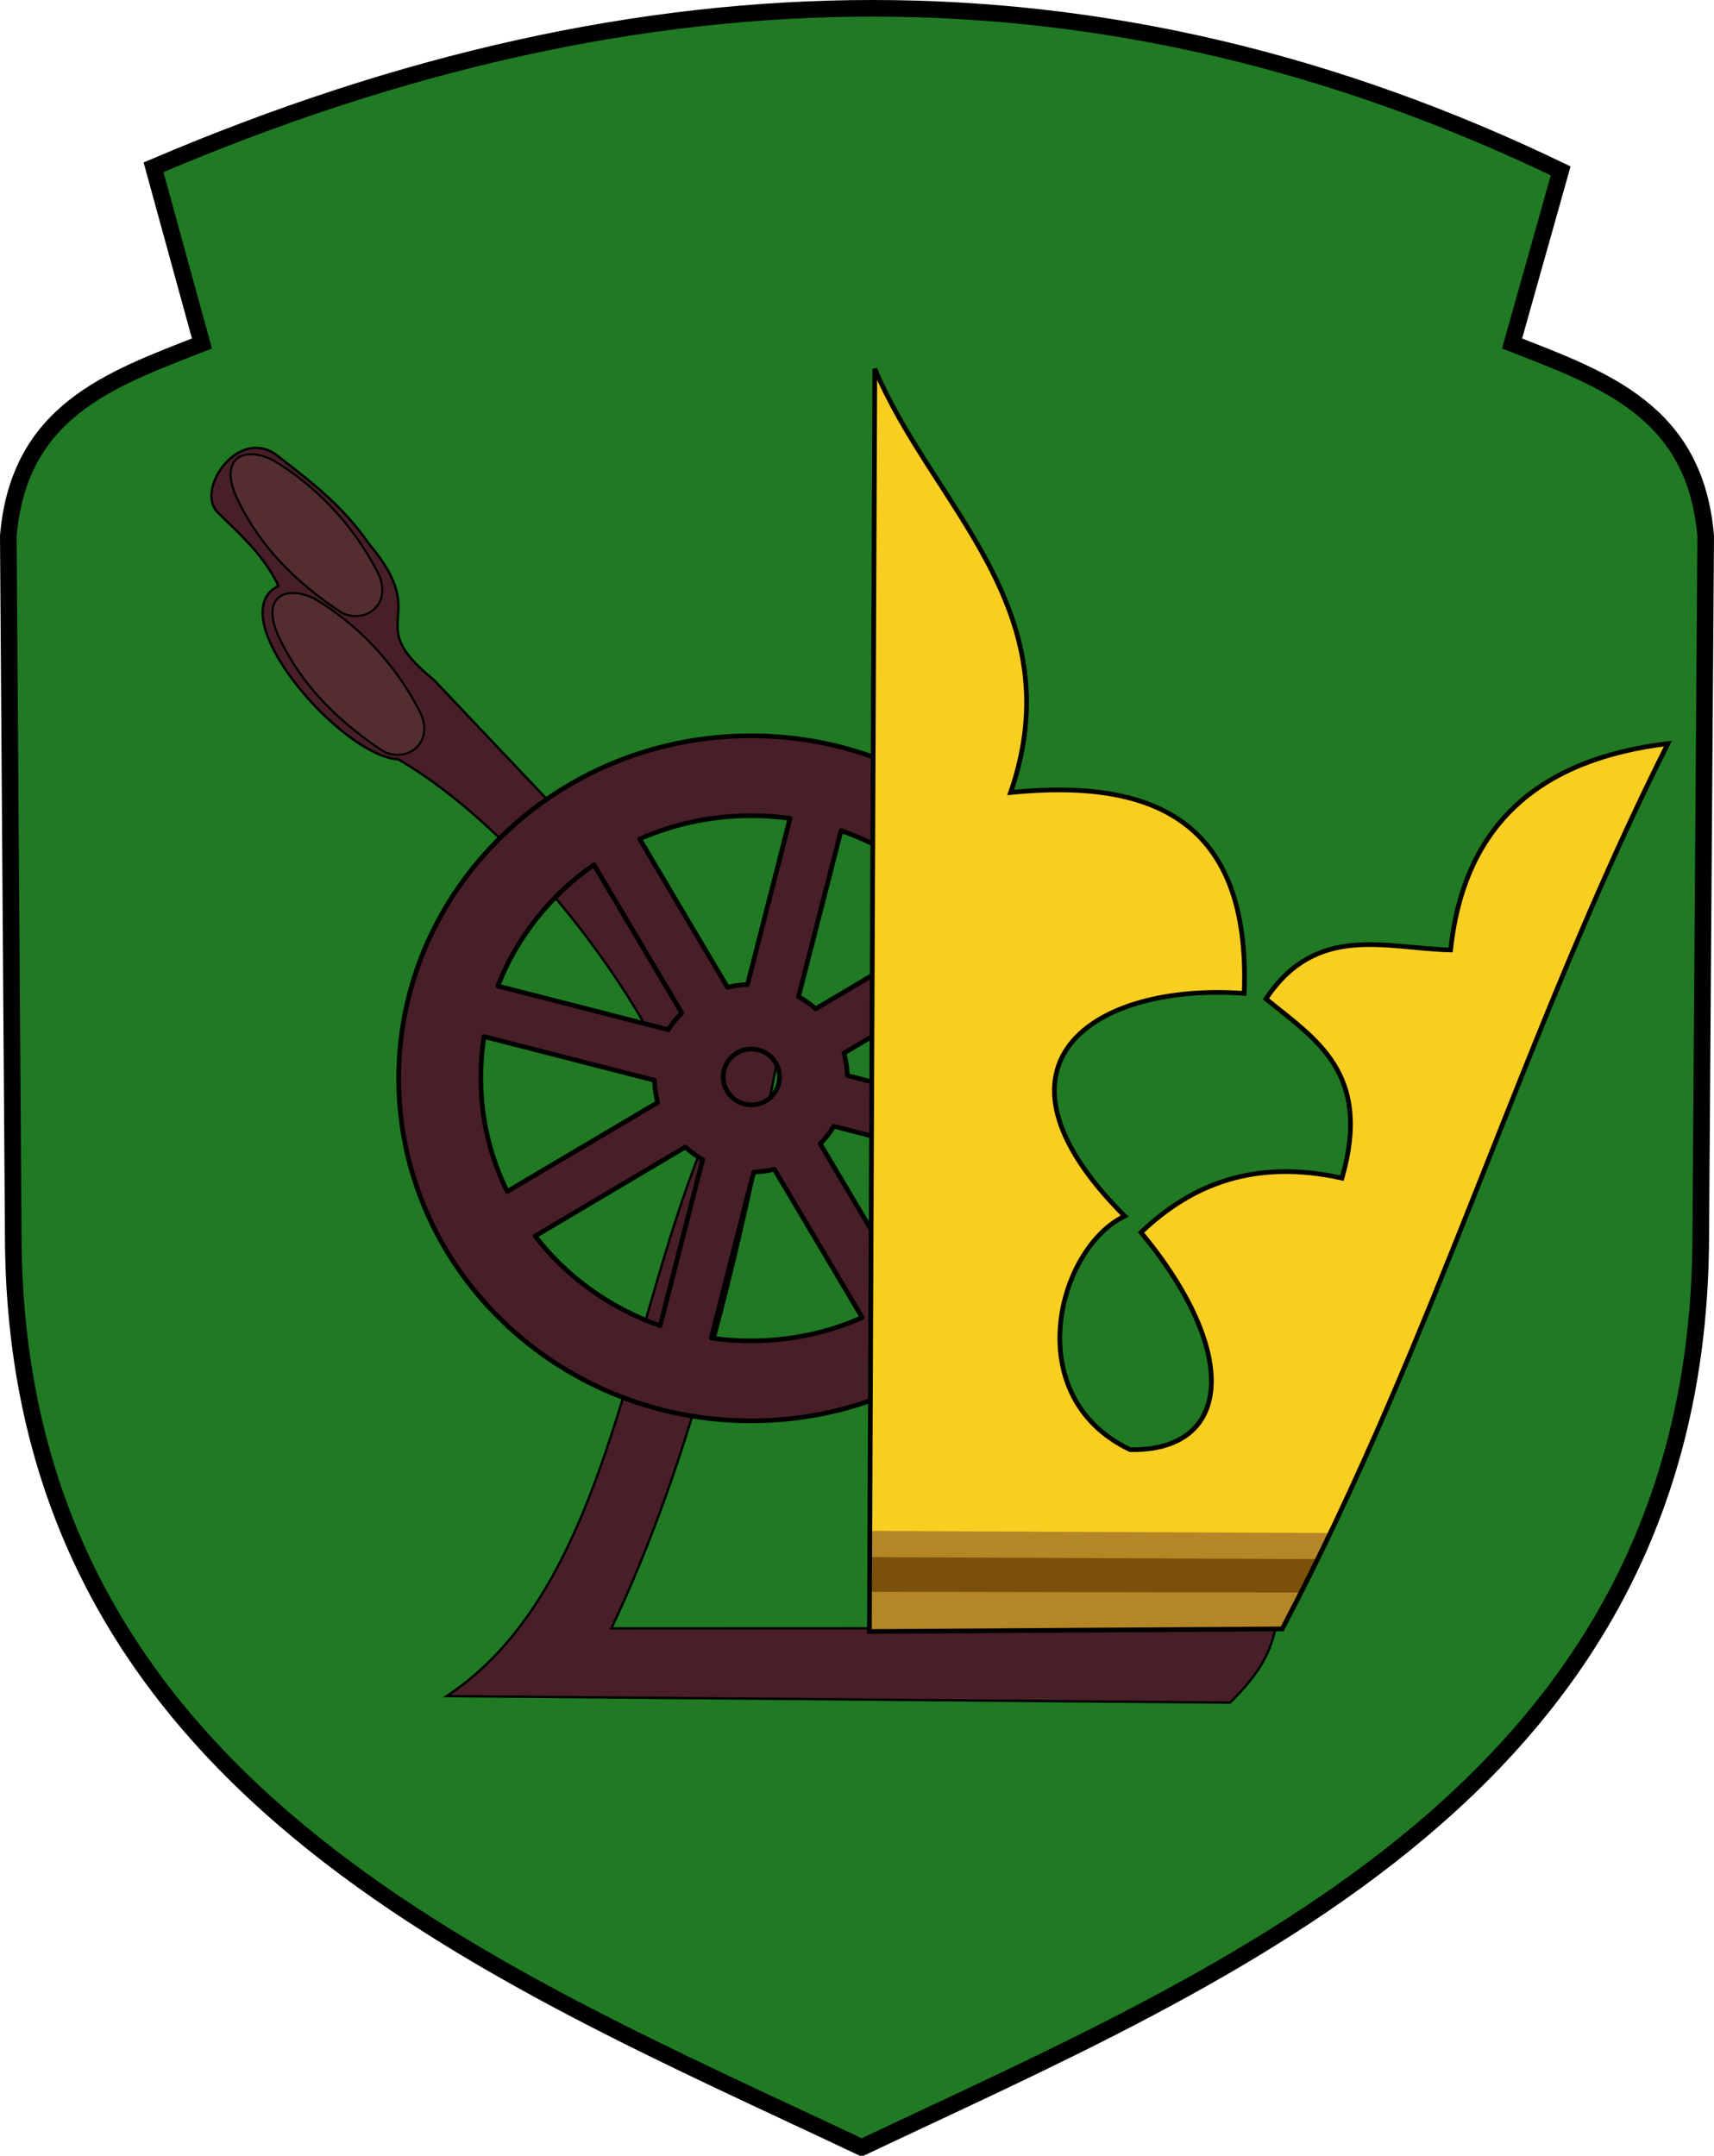 <?xml version="1.0" encoding="UTF-8" standalone="no"?>
<!-- Created with Inkscape (http://www.inkscape.org/) -->
<svg
   xmlns:dc="http://purl.org/dc/elements/1.1/"
   xmlns:cc="http://web.resource.org/cc/"
   xmlns:rdf="http://www.w3.org/1999/02/22-rdf-syntax-ns#"
   xmlns:svg="http://www.w3.org/2000/svg"
   xmlns="http://www.w3.org/2000/svg"
   xmlns:sodipodi="http://sodipodi.sourceforge.net/DTD/sodipodi-0.dtd"
   xmlns:inkscape="http://www.inkscape.org/namespaces/inkscape"
   id="svg2"
   sodipodi:version="0.32"
   inkscape:version="0.45.1"
   width="730.852"
   height="919.305"
   version="1.0"
   sodipodi:docbase="E:\WIKIPEDIA\Poczekalnia"
   sodipodi:docname="POL_gmina_Mysłakowice_COA.svg"
   inkscape:output_extension="org.inkscape.output.svg.inkscape">
  <defs
     id="defs5" />
  <sodipodi:namedview
     inkscape:window-height="690"
     inkscape:window-width="836"
     inkscape:pageshadow="2"
     inkscape:pageopacity="0.0"
     guidetolerance="10.0"
     gridtolerance="10.0"
     objecttolerance="10.0"
     borderopacity="1.0"
     bordercolor="#666666"
     pagecolor="#ffffff"
     id="base"
     width="744.094px"
     height="1052.362px"
     inkscape:zoom="0.52092262"
     inkscape:cx="375.21503"
     inkscape:cy="461.30889"
     inkscape:window-x="21"
     inkscape:window-y="14"
     inkscape:current-layer="svg2" />
  <g
     id="g5157">
    <path
       sodipodi:nodetypes="cccccccccc"
       d="M 665.473,72.864 L 644.744,146.489 C 684.157,161.849 722.805,175.402 727.309,228.58 L 725.206,527.102 C 724.611,760.962 525.793,840.772 367.426,915.762 C 209.059,840.772 6.242,760.962 5.647,527.102 L 3.543,228.58 C 8.048,175.402 46.695,161.849 86.108,146.489 L 65.467,71.339 C 276.331,-18.702 472.824,-19.916 665.473,72.864 z "
       style="fill:#1f7a23;fill-opacity:1;fill-rule:evenodd;stroke:#000000;stroke-width:7.087;stroke-linecap:butt;stroke-linejoin:miter;stroke-miterlimit:4;stroke-dasharray:none;stroke-opacity:1"
       id="path2161" />
    <g
       transform="translate(815.748,0)"
       id="g4177">
      <path
         style="fill:#481f27;fill-opacity:1;fill-rule:evenodd;stroke:#000000;stroke-width:1px;stroke-linecap:butt;stroke-linejoin:miter;stroke-opacity:1"
         d="M -271.913,694.322 C -274.385,706.701 -280.597,715.465 -291.236,726.068 L -625.261,723.307 C -557.337,678.403 -549.108,569.677 -516.22,488.662 C -541.789,418.588 -598.127,351.652 -645.876,323.839 C -670.462,322.397 -722.214,262.247 -697.035,249.875 C -703.311,235.951 -716.878,224.739 -723.607,217.784 C -731.733,207.436 -713.263,181.388 -697.035,194.665 C -681.029,207.057 -669.542,216.053 -658.388,231.932 C -630.819,264.737 -662.378,264.33 -630.782,289.903 L -483.094,445.873 C -499.818,532.724 -520.03,620.667 -555.081,694.428 L -271.913,694.322 z "
         id="path4173"
         sodipodi:nodetypes="ccccccccccccc" />
      <path
         style="fill:#481f27;fill-opacity:1;fill-rule:evenodd;stroke:#000000;stroke-width:2;stroke-linejoin:round;stroke-miterlimit:4;stroke-dasharray:none;stroke-opacity:1"
         d="M -609.347,442.031 L -536.656,460.688 C -536.587,463.954 -536.142,467.126 -535.312,470.156 L -599.464,508.118 C -606.674,493.5 -610.719,477.131 -610.719,459.844 C -610.719,453.804 -610.296,447.812 -609.347,442.031 z M -603.469,420.491 C -595.369,399.542 -580.919,381.579 -562.5,368.75 L -525.031,431.969 C -527.197,434.136 -529.13,436.528 -530.75,439.125 L -603.469,420.491 z M -387.664,498.993 C -395.748,519.996 -410.114,538.089 -428.562,550.938 L -466.031,487.719 C -463.789,485.478 -461.811,482.984 -460.156,480.281 L -387.664,498.993 z M -381.785,477.313 L -454.438,458.656 C -454.536,455.351 -455.029,452.153 -455.906,449.094 L -391.82,411.171 C -384.491,425.893 -380.375,442.405 -380.375,459.844 C -380.375,465.835 -380.852,471.576 -381.785,477.313 z M -495.531,313.781 C -578.442,313.781 -645.75,379.218 -645.75,459.844 C -645.75,540.47 -578.442,605.906 -495.531,605.906 C -412.62,605.906 -345.344,540.47 -345.344,459.844 C -345.344,379.218 -412.62,313.781 -495.531,313.781 z M -495.531,347.844 C -489.874,347.844 -484.315,348.232 -478.875,349 L -497,419.844 C -499.929,419.944 -502.788,420.365 -505.531,421.031 L -543,357.781 C -528.521,351.398 -512.453,347.844 -495.531,347.844 z M -457.125,354.219 C -435.728,361.589 -417.254,374.955 -403.781,392.219 L -467.938,430.219 C -470.172,428.246 -472.609,426.492 -475.25,425.031 L -457.125,354.219 z M -495.344,447.344 C -488.706,447.344 -483.344,452.683 -483.344,459.25 C -483.344,465.817 -488.706,471.156 -495.344,471.156 C -501.982,471.156 -507.375,465.817 -507.375,459.25 C -507.375,452.683 -501.982,447.344 -495.344,447.344 z M -523.531,489.156 C -521.28,491.19 -518.802,492.993 -516.125,494.5 L -534.25,565.344 C -555.665,557.906 -574.159,544.468 -587.594,527.125 L -523.531,489.156 z M -485.562,498.625 L -448.094,561.875 C -462.563,568.248 -478.619,571.812 -495.531,571.812 C -501.286,571.812 -506.971,571.419 -512.5,570.625 L -494.375,499.812 C -491.343,499.73 -488.397,499.311 -485.562,498.625 z "
         id="rect4134"
         sodipodi:nodetypes="cccccccsccccccccccccccccssscccccccccccccsssccccccccscc" />
      <path
         style="fill:#542d30;fill-opacity:1;fill-rule:evenodd;stroke:#000000;stroke-width:0.879px;stroke-linecap:butt;stroke-linejoin:miter;stroke-opacity:1"
         d="M -699.445,196.164 C -682.098,206.476 -665.405,222.821 -654.177,245.107 C -648.522,258.265 -660.476,266.238 -670.167,261.209 C -690.243,247.991 -705.006,232.535 -714.205,213.502 C -722.884,196.055 -712.641,189.757 -699.445,196.164 z "
         id="path4175"
         sodipodi:nodetypes="ccccc" />
      <path
         sodipodi:nodetypes="ccccc"
         id="path4184"
         d="M -681.592,255.331 C -664.245,265.644 -647.553,281.988 -636.325,304.275 C -630.669,317.433 -642.623,325.406 -652.315,320.376 C -672.391,307.159 -687.153,291.703 -696.353,272.67 C -705.031,255.222 -694.789,248.925 -681.592,255.331 z "
         style="fill:#542d30;fill-opacity:1;fill-rule:evenodd;stroke:#000000;stroke-width:0.879px;stroke-linecap:butt;stroke-linejoin:miter;stroke-opacity:1" />
    </g>
    <path
       d="M 486.112 462.269 A 19.99 39.979 0 1 1  446.133,462.269 A 19.99 39.979 0 1 1  486.112 462.269 z"
       sodipodi:ry="39.979286"
       sodipodi:rx="19.989643"
       sodipodi:cy="462.26917"
       sodipodi:cx="466.12216"
       id="path4186"
       style="fill:#1f7a23;fill-opacity:1;fill-rule:evenodd;stroke:none;stroke-width:2;stroke-linejoin:round;stroke-miterlimit:4;stroke-dasharray:none;stroke-opacity:1"
       sodipodi:type="arc" />
    <g
       transform="translate(827.003,0)"
       style="stroke:none"
       id="g3145">
      <path
         style="fill:#f8ce20;fill-opacity:1;fill-rule:evenodd;stroke:none;stroke-width:1px;stroke-linecap:butt;stroke-linejoin:miter;stroke-opacity:1"
         d="M -456.289,695.751 L -453.973,157.279 C -429.642,215.543 -369.065,259.713 -396.069,337.941 C -335.163,331.874 -293.595,349.979 -296.472,423.64 C -359.872,418.961 -412.861,453.162 -347.429,518.604 C -375.85,532.08 -392.836,595.43 -345.112,618.2 C -301.899,618.986 -297.701,577.158 -340.48,525.553 C -318.991,505.092 -292.23,494.122 -254.781,502.391 C -241.773,457.427 -266.221,443.107 -287.208,425.957 C -265.587,393.544 -236.095,404.429 -208.457,405.111 C -202.71,350.637 -169.546,323.58 -115.81,317.096 C -177.828,440.541 -214.004,568.788 -280.259,694.635 L -456.289,695.751 z "
         id="path3139"
         sodipodi:nodetypes="ccccccccccccc" />
      <path
         sodipodi:nodetypes="ccccc"
         id="path3141"
         d="M -455.938,695.048 L -456.091,652.845 L -259.759,653.753 C -266.288,667.402 -273.098,681.032 -280.259,694.635 L -455.938,695.048 z "
         style="fill:#b48626;fill-opacity:1;fill-rule:evenodd;stroke:none;stroke-width:1px;stroke-linecap:butt;stroke-linejoin:miter;stroke-opacity:1" />
      <path
         style="fill:#7b500a;fill-opacity:1;fill-rule:evenodd;stroke:none;stroke-width:1px;stroke-linecap:butt;stroke-linejoin:miter;stroke-opacity:1"
         d="M -456.202,678.8 L -456.139,664.034 L -265.152,664.89 C -267.478,669.633 -269.839,674.373 -272.24,679.109 L -456.202,678.8 z "
         id="path3143"
         sodipodi:nodetypes="ccccc" />
      <path
         sodipodi:nodetypes="ccccccccccccc"
         id="path4119"
         d="M -456.289,695.751 L -453.973,157.279 C -429.642,215.543 -369.065,259.713 -396.069,337.941 C -335.163,331.874 -293.595,349.979 -296.472,423.64 C -359.872,418.961 -412.861,453.162 -347.429,518.604 C -375.85,532.08 -392.836,595.43 -345.112,618.2 C -301.899,618.986 -297.701,577.158 -340.48,525.553 C -318.991,505.092 -292.23,494.122 -254.781,502.391 C -241.773,457.427 -266.221,443.107 -287.208,425.957 C -265.587,393.544 -236.095,404.429 -208.457,405.111 C -202.71,350.637 -169.546,323.58 -115.81,317.096 C -177.828,440.541 -214.004,568.788 -280.259,694.635 L -456.289,695.751 z "
         style="fill:none;fill-opacity:1;fill-rule:evenodd;stroke:#000000;stroke-width:2;stroke-linecap:butt;stroke-linejoin:miter;stroke-opacity:1;stroke-miterlimit:4;stroke-dasharray:none" />
    </g>
  </g>
</svg>
